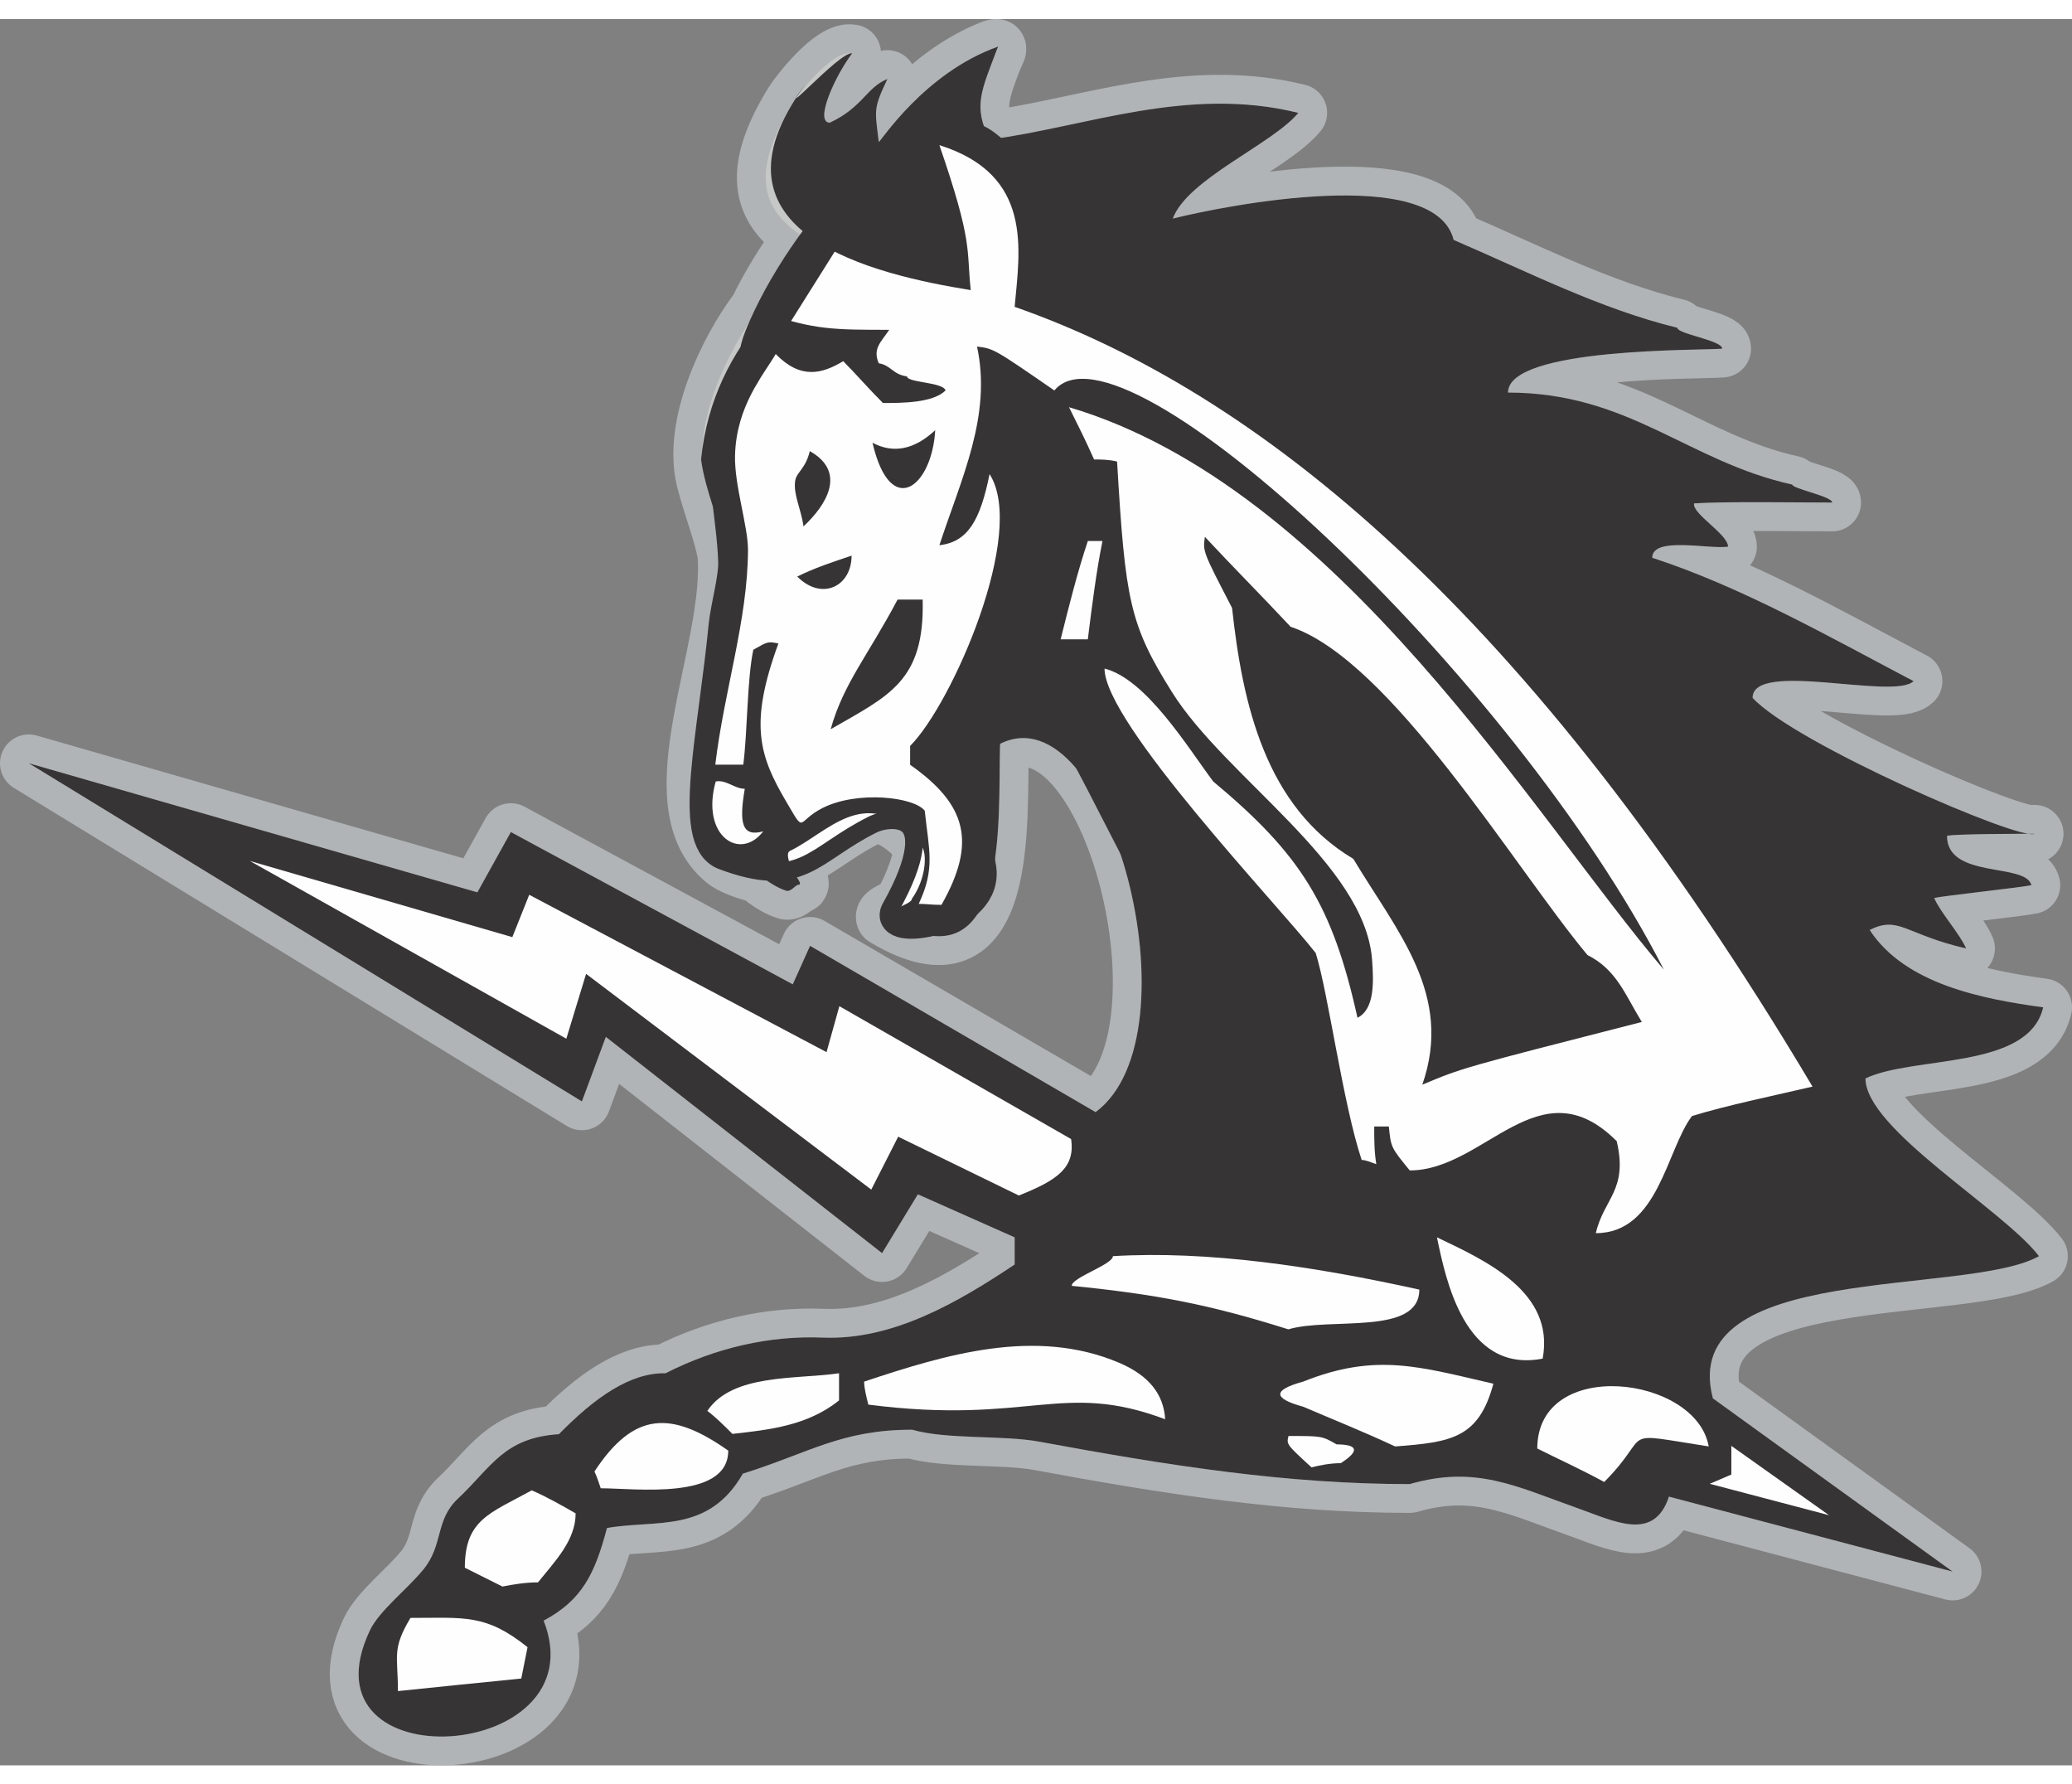 <?xml version="1.0" encoding="UTF-8"?>
<!DOCTYPE svg PUBLIC "-//W3C//DTD SVG 1.1//EN" "http://www.w3.org/Graphics/SVG/1.1/DTD/svg11.dtd">
<!-- Creator: CorelDRAW -->
<svg xmlns="http://www.w3.org/2000/svg" xml:space="preserve" width="7.848in" height="6.757in" version="1.1" style="shape-rendering:geometricPrecision; text-rendering:geometricPrecision; image-rendering:optimizeQuality; fill-rule:evenodd; clip-rule:evenodd"
viewBox="0 0 7847.71 6612.5"
 xmlns:xlink="http://www.w3.org/1999/xlink"
 xmlns:xodm="http://www.corel.com/coreldraw/odm/2003">
 <rect x="0" y="0" width="7847.71" height="6612.5" fill="#808080" stroke="none"/>
 <defs>
  <style type="text/css">
   <![CDATA[
    .str3 {stroke:#373435;stroke-width:91.31;stroke-miterlimit:2.613}
    .str2 {stroke:#373435;stroke-width:4.93;stroke-miterlimit:2.613}
    .str1 {stroke:#373435;stroke-width:134.41;stroke-linecap:round;stroke-linejoin:round;stroke-miterlimit:2.613}
    .str0 {stroke:#B0B4B6;stroke-width:218.21;stroke-linecap:round;stroke-linejoin:round;stroke-miterlimit:2.613}
    .fil0 {fill:none}
    .fil2 {fill:#FEFEFE}
    .fil3 {fill:#373435}
    .fil1 {fill:#C5C8C6}
   ]]>
  </style>
 </defs>
 <g id="Outline">
  <g id="_2008375958192">
   <g>
    <path class="fil0 str0" d="M1400.87 6101.82c35.57,-75.16 139.37,-153.69 202.59,-230.84 77.03,-94.01 43.58,-186.26 130.83,-268.24 127.53,-119.84 173.38,-230.56 382.59,-244.18 134.6,-137.47 269.21,-233.61 403.81,-230.72 190.52,-96.94 394.71,-143.17 595.93,-134.98 265.19,10.79 512.57,-134.22 726.36,-276.75 0,-39.58 0,-71.25 0,-102.92l-366.56 -162.85 -135.58 222.67 -1046.22 -818.84 -90.65 244.35 -2094.86 -1280.51 1698.96 488.73 126.82 -228.22 1067.69 576.61 65.5 -145.77 1081.5 629.7c395.9,-292.97 49.69,-1600.35 -362.03,-1394.49 -7.92,300.88 38.59,942.23 -436.48,657.18 -4.7,-14.08 32.34,-28.12 63.33,-42.19 51.56,-95.62 75.19,-167.73 80.13,-221.29 -9.06,-20.02 -24.22,-34.98 -30.86,-45.17 -52.28,-52.29 -100.56,-76.91 -145.98,-83.77 -10.57,3.27 -20.53,7.2 -29.43,11.67 -141.49,71.02 -206.47,145.13 -300.2,167.87 1.75,6.9 3.69,13.78 4.83,19.91 3.96,21.32 54.74,68.68 30.56,69.67 -11.17,0.47 -27.91,27.9 -45.92,22.19 -54.27,-17.17 -114.34,-68.17 -92.78,-62.19 53.78,14.9 -89.72,-12.13 -139.71,-53.12 -267.84,-219.58 36.34,-794.7 5.58,-1161.32 -18.55,-92.78 -56.64,-185.57 -79.96,-278.36 -51.01,-202.99 80.64,-484.72 199.74,-643.18 44.96,-91.92 103.89,-188.43 170.53,-278.82 -165.44,-106.94 -194.79,-252.27 -36.06,-509.01 13.45,-21.76 146.14,-200.64 222.72,-184.85 -64.03,84.11 -144.15,260.02 -85.2,262.76 125.11,-57.99 139.66,-134.39 218.8,-165.69 -55.05,115.16 -47.1,116.96 -32.88,238.38 5.4,2.14 155.72,-237.05 413.18,-345.96 56.63,-23.95 34.82,-4.85 17.57,40.1 -33.45,87.11 -52.4,141.44 -43.43,202.57 15.93,108.46 42.39,94.73 135.32,78.36 333.63,-58.8 685.03,-179.35 1066.47,-85.13 -98.38,118.8 -419.78,250.16 -475.55,400.35 196.89,-49.23 991.92,-207.02 1063.87,80.81 277.13,118.77 554.25,261.29 847.22,332.55 0,23.76 169.99,47.51 169.99,79.19 -70.05,7.54 -811.35,-6.61 -811.35,166.28 459.25,0 680.94,261.29 1076.84,348.38 0,15.83 151.09,44.27 151.09,68.02 -126.69,0 -404.47,-4.68 -523.24,3.25 -7.91,39.58 128.69,116.47 128.69,163.97 -73.2,10.44 -287.04,-40.27 -287.04,41.9 340.47,110.84 673.03,300.88 989.73,467.16 -73.25,73.25 -609.67,-80.84 -609.67,63.34 159.07,172.7 1015.58,543.75 1068.45,514.66 -23.76,0 -308.34,0 -332.09,7.91 0,164.1 298.14,100.47 319.67,186.63 -31.67,7.91 -336.6,40.68 -368.27,48.6 23.75,55.43 97.16,135.69 120.91,191.13 -230.55,-53.08 -254.43,-125.47 -365.27,-70.05 134.59,205.87 427.56,261.29 657.18,292.96 -55.43,237.54 -490.91,182.12 -673.03,269.21 0,191.51 521.19,495.62 657.18,673.03 -273.72,153.99 -1371.57,19.43 -1235.18,538.42l908.06 655.97 -1074.35 -283.82c-57.39,172.16 -204.49,93.83 -350.28,42.17 -230.31,-81.58 -381.85,-161.6 -631.54,-89.69 -463.79,0.07 -908.25,-69.01 -1402.43,-160.53 -138.32,-25.63 -349.33,-7.23 -482.03,-45.32 -269.21,0 -387.98,87.09 -641.36,166.27 -130.61,227.66 -326.97,173.02 -514.66,205.87 -46.35,175.37 -95.35,273.51 -239.88,350.72 211.23,538.7 -932.25,616.45 -658.24,37.32z"/>
    <path id="_1" class="fil1" d="M1400.87 6101.82c35.57,-75.16 139.37,-153.69 202.59,-230.84 77.03,-94.01 43.58,-186.26 130.83,-268.24 127.53,-119.84 173.38,-230.56 382.59,-244.18 134.6,-137.47 269.21,-233.61 403.81,-230.72 190.52,-96.94 394.71,-143.17 595.93,-134.98 265.19,10.79 512.57,-134.22 726.36,-276.75 0,-39.58 0,-71.25 0,-102.92l-366.56 -162.85 -135.58 222.67 -1046.22 -818.84 -90.65 244.35 -2094.86 -1280.51 1698.96 488.73 126.82 -228.22 1067.69 576.61 65.5 -145.77 1081.5 629.7c395.9,-292.97 49.69,-1600.35 -362.03,-1394.49 -7.92,300.88 38.59,942.23 -436.48,657.18 -4.7,-14.08 32.34,-28.12 63.33,-42.19 51.56,-95.62 75.19,-167.73 80.13,-221.29 -9.06,-20.02 -24.22,-34.98 -30.86,-45.17 -52.28,-52.29 -100.56,-76.91 -145.98,-83.77 -10.57,3.27 -20.53,7.2 -29.43,11.67 -141.49,71.02 -206.47,145.13 -300.2,167.87 1.75,6.9 3.69,13.78 4.83,19.91 3.96,21.32 54.74,68.68 30.56,69.67 -11.17,0.47 -27.91,27.9 -45.92,22.19 -54.27,-17.17 -114.34,-68.17 -92.78,-62.19 53.78,14.9 -89.72,-12.13 -139.71,-53.12 -267.84,-219.58 36.34,-794.7 5.58,-1161.32 -18.55,-92.78 -56.64,-185.57 -79.96,-278.36 -51.01,-202.99 80.64,-484.72 199.74,-643.18 44.96,-91.92 103.89,-188.43 170.53,-278.82 -165.44,-106.94 -194.79,-252.27 -36.06,-509.01 13.45,-21.76 146.14,-200.64 222.72,-184.85 -64.03,84.11 -144.15,260.02 -85.2,262.76 125.11,-57.99 139.66,-134.39 218.8,-165.69 -55.05,115.16 -47.1,116.96 -32.88,238.38 5.4,2.14 155.72,-237.05 413.18,-345.96 56.63,-23.95 34.82,-4.85 17.57,40.1 -33.45,87.11 -52.4,141.44 -43.43,202.57 15.93,108.46 42.39,94.73 135.32,78.36 333.63,-58.8 685.03,-179.35 1066.47,-85.13 -98.38,118.8 -419.78,250.16 -475.55,400.35 196.89,-49.23 991.92,-207.02 1063.87,80.81 277.13,118.77 554.25,261.29 847.22,332.55 0,23.76 169.99,47.51 169.99,79.19 -70.05,7.54 -811.35,-6.61 -811.35,166.28 459.25,0 680.94,261.29 1076.84,348.38 0,15.83 151.09,44.27 151.09,68.02 -126.69,0 -404.47,-4.68 -523.24,3.25 -7.91,39.58 128.69,116.47 128.69,163.97 -73.2,10.44 -287.04,-40.27 -287.04,41.9 340.47,110.84 673.03,300.88 989.73,467.16 -73.25,73.25 -609.67,-80.84 -609.67,63.34 159.07,172.7 1015.58,543.75 1068.45,514.66 -23.76,0 -308.34,0 -332.09,7.91 0,164.1 298.14,100.47 319.67,186.63 -31.67,7.91 -336.6,40.68 -368.27,48.6 23.75,55.43 97.16,135.69 120.91,191.13 -230.55,-53.08 -254.43,-125.47 -365.27,-70.05 134.59,205.87 427.56,261.29 657.18,292.96 -55.43,237.54 -490.91,182.12 -673.03,269.21 0,191.51 521.19,495.62 657.18,673.03 -273.72,153.99 -1371.57,19.43 -1235.18,538.42l908.06 655.97 -1074.35 -283.82c-57.39,172.16 -204.49,93.83 -350.28,42.17 -230.31,-81.58 -381.85,-161.6 -631.54,-89.69 -463.79,0.07 -908.25,-69.01 -1402.43,-160.53 -138.32,-25.63 -349.33,-7.23 -482.03,-45.32 -269.21,0 -387.98,87.09 -641.36,166.27 -130.61,227.66 -326.97,173.02 -514.66,205.87 -46.35,175.37 -95.35,273.51 -239.88,350.72 211.23,538.7 -932.25,616.45 -658.24,37.32z"/>
   </g>
   <g>
    <path class="fil0 str1" d="M2886.53 1204.17c-52.89,130.17 28.6,109.96 -26.64,186.12 -18.42,25.39 -40.98,65.57 -66.54,133.64 -68.88,183.34 -11.95,338.45 -5.95,531.07 1.99,64.18 -30.03,177 -36.4,242.49 -40.24,413.7 -136.79,808.54 -4.85,858.02 283.92,106.44 310.35,-18.18 542.11,-134.52 101.58,-50.99 337.91,-37.05 113.98,360.68 -43.78,77.76 343.94,21.52 302.52,-174.35 -27.19,-128.51 -13.16,-1191.79 388.62,-479.31 190.67,338.12 712.48,1476.77 1010.42,1619.27 297.94,142.49 518.16,-12.96 764.29,233.17 440.44,440.44 1114.05,-51.81 1114.05,-544.07 0,-388.62 -790.2,-1476.77 -1075.19,-1709.95 -479.31,-388.62 -751.34,-893.83 -1347.23,-1127.01 -440.45,-168.41 -534.13,-478.46 -829.06,-712.48 -239.08,-189.69 -689.84,337.46 -844.14,717.2z"/>
    <path id="_1_207" class="fil2" d="M2886.53 1204.17c-52.89,130.17 28.6,109.96 -26.64,186.12 -18.42,25.39 -40.98,65.57 -66.54,133.64 -68.88,183.34 -11.95,338.45 -5.95,531.07 1.99,64.18 -30.03,177 -36.4,242.49 -40.24,413.7 -136.79,808.54 -4.85,858.02 283.92,106.44 310.35,-18.18 542.11,-134.52 101.58,-50.99 337.91,-37.05 113.98,360.68 -43.78,77.76 343.94,21.52 302.52,-174.35 -27.19,-128.51 -13.16,-1191.79 388.62,-479.31 190.67,338.12 712.48,1476.77 1010.42,1619.27 297.94,142.49 518.16,-12.96 764.29,233.17 440.44,440.44 1114.05,-51.81 1114.05,-544.07 0,-388.62 -790.2,-1476.77 -1075.19,-1709.95 -479.31,-388.62 -751.34,-893.83 -1347.23,-1127.01 -440.45,-168.41 -534.13,-478.46 -829.06,-712.48 -239.08,-189.69 -689.84,337.46 -844.14,717.2z"/>
   </g>
   <path class="fil3" d="M1400.87 6101.82c35.57,-75.16 139.38,-153.68 202.59,-230.84 77.03,-94.01 43.58,-186.25 130.83,-268.24 127.53,-119.83 173.38,-230.55 382.59,-244.18 134.6,-137.47 269.21,-233.61 403.81,-230.71 190.53,-96.95 394.71,-143.18 595.93,-134.98 265.19,10.79 512.57,-134.23 726.36,-276.75 0,-39.59 0,-71.26 0,-102.93l-366.56 -162.85 -135.57 222.67 -1046.22 -818.85 -90.65 244.36 -2094.85 -1280.52 1698.96 488.73 126.82 -228.22 1067.7 576.61 65.49 -145.76 1081.52 629.69c395.89,-292.97 49.69,-1600.36 -362.04,-1394.49 -7.92,300.88 38.59,942.24 -436.49,657.19 -7.92,-23.76 103.06,-47.48 103.06,-71.23 35.75,-49.5 54.58,-119.52 46.82,-170.99 -4.65,-30.98 -28.46,-52.9 -37.28,-66.43 -192.09,-192.09 -330,-11.6 -471.52,56.82 -16.31,7.89 -3.15,37.94 0.74,58.86 3.96,21.32 54.74,68.68 30.55,69.67 -11.16,0.47 -27.9,27.9 -45.92,22.2 -54.27,-17.18 -114.34,-68.18 -92.77,-62.19 53.78,14.9 -89.72,-12.13 -139.72,-53.12 -267.83,-219.59 36.35,-794.7 5.58,-1161.32 -23.76,-118.77 -79.49,-237.54 -95.33,-356.31 23.28,-227.22 114.9,-401.07 245.45,-554.25 182.12,63.35 261.29,63.35 467.16,63.35 -31.67,47.5 -63.34,71.26 -39.59,126.69 47.51,7.92 51.66,41.87 107.08,49.78 0,23.76 137.94,21.48 145.85,53.15 -47.5,47.5 -165.84,47.5 -237.1,47.5 -55.43,-55.43 -102.94,-110.85 -150.44,-158.36 -79.18,47.51 -160.63,70.55 -255.65,-27.06 -46.83,80.09 -148.98,196.48 -154.12,383.52 -3.09,112.2 49.41,268.34 49.1,358.93 -0.9,264.4 -90.96,535.02 -123.84,812.36 23.75,0 82.2,0 105.95,0 15.84,-118.77 14.34,-324.22 38.1,-435.07 55.43,-31.68 55.43,-31.68 95.02,-23.76 -111.79,305.09 -73.13,424.95 30.74,600.83 73.56,124.75 35.91,72.79 137,21.91 132.52,-66.61 346.87,-41.36 386.52,10.7 15.83,150.44 40.46,217.99 -22.88,352.59 31.67,0 46.64,3.71 86.23,3.71 134.6,-237.54 95.01,-380.06 -118.77,-530.5 0,-23.76 0,-47.5 0,-71.26 158.36,-158.36 443.4,-807.63 300.88,-1029.33 -34.92,173.1 -81.46,257.21 -190.03,269.21 83.11,-253.37 199.26,-490.85 142.52,-752.21 63.35,7.92 63.35,7.92 292.97,166.28 256.05,-310.14 1738.48,1079.02 2308.6,2193.26 -486.8,-569.87 -1232.29,-1827.92 -2253.18,-2129.92 31.67,63.35 63.34,126.69 95.01,197.95 23.76,0 55.43,0 87.1,7.92 30.92,525.79 47.35,616.66 207.86,872.91 202.72,323.73 729.48,648.83 757.81,1012.24 7.08,90.59 8.52,189.22 -55.11,221.02 -95.02,-427.57 -213.79,-617.59 -546.34,-894.72 -95.02,-126.69 -253.37,-387.98 -411.73,-427.57 0,205.87 657.19,894.72 799.71,1076.84 47.51,150.44 102.94,570.09 174.2,783.87 15.83,0 31.67,7.92 55.43,15.83 -7.92,-47.5 -7.92,-95.01 -7.92,-142.52 15.83,0 31.67,0 55.43,0 7.92,79.18 7.92,79.18 79.18,166.28 285.05,0 490.91,-403.81 783.88,-110.85 43.36,186.01 -48.41,216.12 -79.18,348.39 236.92,0 267.83,-316.74 364.22,-443.4 126.69,-39.59 321.95,-79.93 456.56,-111.59 -1079.98,-1814.74 -2108.04,-2633.34 -3021.96,-2952.64 19.58,-217.09 71.16,-500.05 -285.05,-612.33 128.21,372.21 101.91,390.66 118.77,548.99 -360.24,-58.32 -1043.45,-212.35 -626.17,-779.01 -128.12,167.77 130.52,-127.16 177.06,-117.55 -64.03,84.11 -144.14,260.01 -85.19,262.75 125.09,-57.98 139.65,-134.39 218.8,-165.68 -55.06,115.15 -47.1,116.96 -32.89,238.38 5.68,2.25 170.86,-261.17 451.95,-361.04 -64.21,168.77 -95.64,225.38 -32.29,352.07 364.22,-47.51 748.56,-205.06 1169.45,-101.09 -98.38,118.8 -419.78,250.16 -475.55,400.35 196.89,-49.22 991.92,-207.02 1063.87,80.8 277.13,118.77 554.25,261.29 847.22,332.55 0,23.76 169.99,47.51 169.99,79.18 -70.05,7.55 -811.34,-6.61 -811.34,166.28 459.24,0 680.94,261.29 1076.84,348.39 0,15.83 151.09,44.27 151.09,68.02 -126.69,0 -404.47,-4.67 -523.24,3.24 -7.92,39.59 128.68,116.47 128.68,163.97 -73.2,10.44 -287.04,-40.28 -287.04,41.89 340.47,110.85 673.03,300.88 989.74,467.16 -73.25,73.26 -609.68,-80.83 -609.68,63.35 159.07,172.7 1015.58,543.74 1068.45,514.66 -23.76,0 -308.33,0 -332.09,7.92 0,164.09 298.14,100.46 319.68,186.63 -31.68,7.92 -336.61,40.68 -368.28,48.6 23.76,55.43 97.16,135.7 120.92,191.13 -230.55,-53.09 -254.43,-125.48 -365.28,-70.05 134.61,205.87 427.57,261.29 657.19,292.97 -55.43,237.54 -490.91,182.11 -673.03,269.21 0,191.49 521.18,495.62 657.18,673.03 -273.73,153.99 -1371.57,19.42 -1235.19,538.42l908.07 655.97 -1074.35 -283.82c-57.39,172.16 -204.49,93.83 -350.29,42.17 -230.31,-81.58 -381.84,-161.6 -631.53,-89.68 -463.79,0.06 -908.25,-69.01 -1402.44,-160.54 -138.31,-25.62 -349.33,-7.23 -482.02,-45.32 -269.21,0 -387.98,87.1 -641.36,166.28 -130.61,227.66 -326.97,173.01 -514.66,205.87 -46.35,175.38 -95.36,273.51 -239.88,350.73 211.23,538.7 -932.25,616.44 -658.25,37.31z"/>
   <path class="fil2" d="M1507.2 6331.38c0,-134.61 -23.76,-158.36 47.5,-277.13 205.87,0 285.05,-15.83 443.4,110.85 -7.91,39.59 -15.83,79.18 -23.76,118.77 -158.36,15.84 -316.72,31.68 -467.15,47.51z"/>
   <path class="fil2" d="M1903.09 5935.48c-47.5,-23.76 -95.02,-47.5 -142.52,-71.26 0,-182.11 95.02,-205.87 253.37,-292.96 55.43,23.76 110.85,55.43 166.28,87.1 0,102.94 -79.17,182.11 -142.52,261.29 -47.5,0 -95.02,7.92 -134.61,15.83z"/>
   <path class="fil2" d="M2275.24 5563.34c-7.91,-23.75 -15.83,-47.5 -23.76,-63.34 150.44,-229.62 292.97,-229.62 506.75,-79.18 0,190.03 -356.31,142.52 -482.99,142.52z"/>
   <path class="fil2" d="M6075.84 5539.59c-87.1,-47.51 -174.19,-87.1 -253.37,-126.69 0,-348.39 601.76,-277.13 649.27,-7.91 -356.31,-55.43 -205.87,-55.43 -395.9,134.61z"/>
   <path class="fil2" d="M4967.33 5484.16c-95.02,-87.1 -95.02,-87.1 -87.1,-118.77 126.69,0 126.69,0 182.11,31.67 80.86,0.65 88.75,24.38 15.83,71.26 -39.59,0 -79.18,7.92 -110.85,15.84z"/>
   <path class="fil2" d="M5284.05 5404.98c-118.77,-55.43 -237.54,-102.94 -348.39,-150.44 -115.59,-31.67 -115.59,-63.35 0,-95.02 277.13,-110.85 443.4,-55.43 720.53,7.92 -55.43,205.87 -158.36,221.7 -372.14,237.54z"/>
   <path class="fil2" d="M2774.07 5357.47c-31.67,-31.67 -63.34,-63.34 -95.02,-87.1 95.02,-142.52 340.47,-118.77 498.84,-142.52 0,31.67 0,63.34 0,102.93 -118.77,95.02 -261.29,110.85 -403.82,126.69z"/>
   <path class="fil2" d="M3288.74 5246.62c-7.92,-31.67 -15.84,-63.34 -15.84,-87.1 308.8,-102.93 649.27,-205.87 965.99,-71.26 113.16,48.16 168.59,119.39 174.2,213.78 -391.82,-147.35 -514.39,22.6 -1124.34,-55.43z"/>
   <path class="fil2" d="M5442.41 4613.19c182.12,87.1 447.89,205.86 400.39,459.24 -297.21,57.57 -367.84,-304.56 -400.39,-459.24z"/>
   <path class="fil2" d="M4879.55 4961.58c-300.88,-95.02 -503.73,-133.08 -820.44,-164.75 0,-31.68 156.03,-80.71 156.03,-112.38 358.36,-21.7 763.73,38.74 1160.5,126.69 0,175.97 -339.29,103.4 -496.08,150.44z"/>
   <path class="fil2" d="M3858.82 4454.83l-456.93 -222.76 -101.9 200.38 -1080.18 -816.92 -74.85 245.49 -1198.72 -673.03 994.23 288.48 63.97 -160.42 1126.06 595.87 48.6 -174 877.68 503.13c16.55,109.41 -54.74,156.89 -197.95,213.78z"/>
   <path class="fil3" d="M5386.98 4035.18c118.77,-340.47 -95.02,-578.01 -261.29,-855.14 -332.55,-197.95 -419.65,-585.93 -459.24,-950.15 -110.85,-213.78 -110.85,-213.78 -102.93,-269.21 102.93,110.85 213.78,221.7 324.63,340.47 380.06,126.69 847.22,910.56 1124.35,1243.11 110.85,55.43 142.52,150.44 205.87,253.38 -680.95,174.19 -680.95,174.19 -831.39,237.54z"/>
   <path class="fil2" d="M2710.73 2887.08c39.59,-7.92 70.51,27.52 110.1,27.52 -22.38,131.36 -10.6,183.36 69.73,161.35 -86.72,113.94 -237.54,18.58 -179.83,-188.87z"/>
   <path class="fil3" d="M3146.21 2689.13c47.48,-171.79 142.59,-281.05 253.38,-490.91 31.67,0 63.34,0 95.01,0 7.92,309.02 -126.65,363.26 -348.39,490.91z"/>
   <path class="fil2" d="M4017.18 2348.67c31.68,-126.69 63.35,-253.38 102.94,-372.14 15.83,0 31.67,0 55.43,0 -23.76,118.77 -39.59,245.46 -55.43,372.14 -39.59,0 -71.26,0 -102.94,0z"/>
   <path class="fil3" d="M3019.52 2111.12c63.35,-31.67 134.61,-55.43 205.87,-79.17 0,115.84 -112.1,172.95 -205.87,79.17z"/>
   <path class="fil3" d="M3043.28 1921.1c-9.88,-69.27 -39.59,-121.26 -31.36,-173.51 4.96,-31.36 40.27,-46.23 55.11,-111.54 141.34,79.4 62.76,204.37 -23.75,285.05z"/>
   <path class="fil3" d="M3304.57 1604.38c79.17,41.99 158.36,26.15 237.54,-47.51 -11.88,214.22 -169.49,340.47 -237.54,47.51z"/>
   <polygon class="fil2 str2" points="6940.02,5671.22 6468.03,5547.01 6554.98,5509.75 6554.98,5397.97 "/>
   <line class="fil0 str3" x1="2929.38" y1="1164.1" x2="3137.26" y2= "833.39" />
  </g>
 </g>
</svg>
